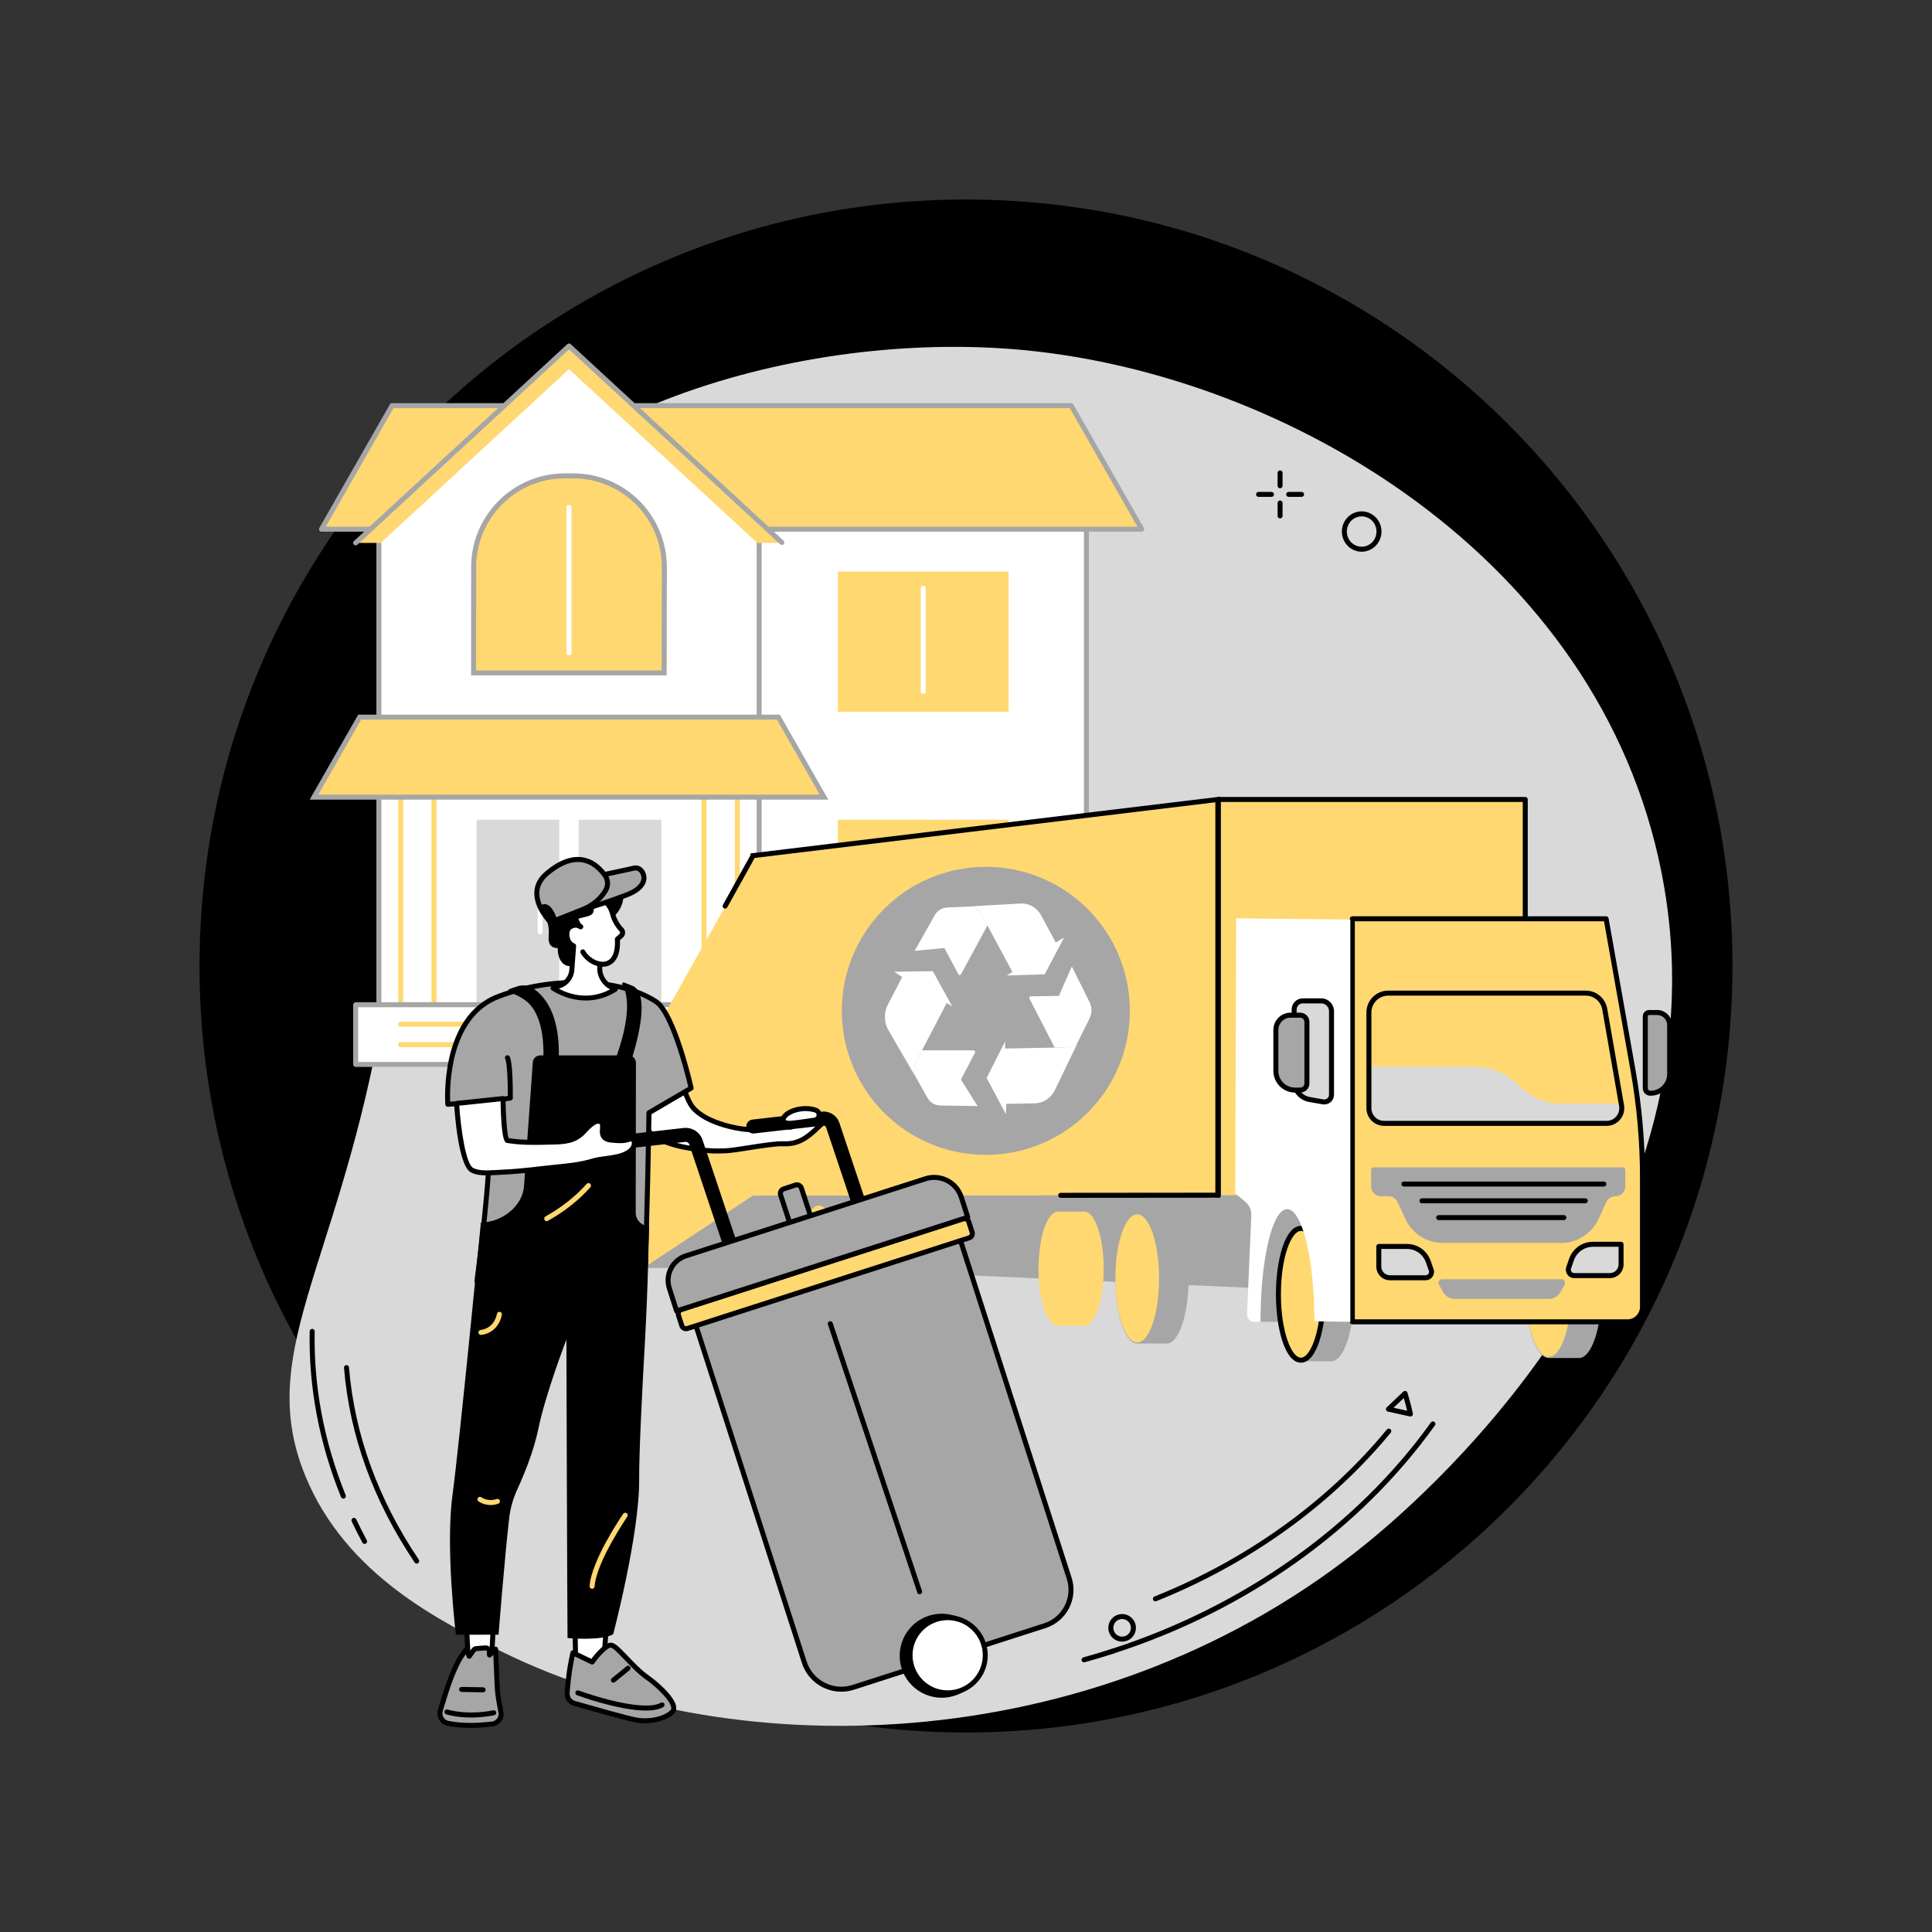 <svg xmlns="http://www.w3.org/2000/svg" xmlns:xlink="http://www.w3.org/1999/xlink" width="500" zoomAndPan="magnify" viewBox="0 0 375 375" height="500" preserveAspectRatio="xMidYMid meet" version="1.0"><rect x="0" y="0" width="375" height="375" fill="#333333" stroke="none"/><defs><clipPath id="885c9b97f9"><path d="M 38.727 38.727 L 336.273 38.727 L 336.273 336.273 L 38.727 336.273 Z M 38.727 38.727 " clip-rule="nonzero"/></clipPath><clipPath id="13d7279035"><path d="M 187.5 38.727 C 105.336 38.727 38.727 105.336 38.727 187.5 C 38.727 269.664 105.336 336.273 187.5 336.273 C 269.664 336.273 336.273 269.664 336.273 187.5 C 336.273 105.336 269.664 38.727 187.5 38.727 Z M 187.5 38.727 " clip-rule="nonzero"/></clipPath></defs><g clip-path="url(#885c9b97f9)"><g clip-path="url(#13d7279035)"><path fill="#000000" d="M 38.727 38.727 L 336.273 38.727 L 336.273 336.273 L 38.727 336.273 Z M 38.727 38.727 " fill-opacity="1" fill-rule="nonzero"/></g></g><path fill="#d9d9d9" d="M 59.312 286.594 C 67.227 305.766 85.707 314.844 97.516 320.645 C 144.066 343.516 214.762 340.883 265.629 299.258 C 277.535 289.52 336.203 238.488 322.492 169.32 C 310.371 108.18 249.578 72.672 198.395 67.922 C 155.992 63.988 100.629 79.383 81.082 116.664 C 68.793 140.109 83.582 147.57 73.551 200.703 C 64.871 246.691 49.629 263.148 59.312 286.594 " fill-opacity="1" fill-rule="nonzero"/><path fill="#ffffff" d="M 119.742 203.824 L 210.875 203.824 L 210.875 99.934 L 119.742 99.934 L 119.742 203.824 " fill-opacity="1" fill-rule="nonzero"/><path fill="#a6a6a6" d="M 120.23 203.34 L 210.387 203.34 L 210.387 100.418 L 120.23 100.418 Z M 210.875 204.309 L 119.742 204.309 C 119.477 204.309 119.258 204.09 119.258 203.82 L 119.258 99.934 C 119.258 99.664 119.477 99.449 119.742 99.449 L 210.875 99.449 C 211.145 99.449 211.359 99.664 211.359 99.934 L 211.359 203.82 C 211.359 204.09 211.145 204.309 210.875 204.309 " fill-opacity="1" fill-rule="nonzero"/><path fill="#ffd871" d="M 207.922 78.738 L 76.09 78.738 L 62.406 102.715 L 221.609 102.715 L 207.922 78.738 " fill-opacity="1" fill-rule="nonzero"/><path fill="#ffd871" d="M 195.77 138.145 L 162.629 138.145 L 162.629 110.938 L 195.77 110.938 L 195.77 138.145 " fill-opacity="1" fill-rule="nonzero"/><path fill="#ffffff" d="M 179.199 134.691 C 178.934 134.691 178.715 134.473 178.715 134.207 L 178.715 114.176 C 178.715 113.91 178.934 113.691 179.199 113.691 C 179.469 113.691 179.688 113.91 179.688 114.176 L 179.688 134.207 C 179.688 134.473 179.469 134.691 179.199 134.691 " fill-opacity="1" fill-rule="nonzero"/><path fill="#ffd871" d="M 195.77 186.324 L 162.629 186.324 L 162.629 159.117 L 195.77 159.117 L 195.77 186.324 " fill-opacity="1" fill-rule="nonzero"/><path fill="#ffffff" d="M 179.199 182.871 C 178.934 182.871 178.715 182.656 178.715 182.387 L 178.715 162.359 C 178.715 162.09 178.934 161.875 179.199 161.875 C 179.469 161.875 179.688 162.09 179.688 162.359 L 179.688 182.387 C 179.688 182.656 179.469 182.871 179.199 182.871 " fill-opacity="1" fill-rule="nonzero"/><path fill="#a6a6a6" d="M 63.238 102.227 L 220.773 102.227 L 207.641 79.223 L 76.371 79.223 Z M 221.609 103.199 L 62.406 103.199 C 62.23 103.199 62.07 103.105 61.984 102.957 C 61.898 102.809 61.898 102.621 61.984 102.473 L 75.672 78.496 C 75.758 78.348 75.918 78.254 76.09 78.254 L 207.922 78.254 C 208.094 78.254 208.258 78.348 208.344 78.496 L 222.027 102.473 C 222.117 102.621 222.113 102.809 222.027 102.957 C 221.941 103.105 221.781 103.199 221.609 103.199 " fill-opacity="1" fill-rule="nonzero"/><path fill="#ffffff" d="M 147.344 203.82 L 73.539 203.82 L 73.539 103.785 L 110.441 69.715 L 147.344 103.785 L 147.344 203.82 " fill-opacity="1" fill-rule="nonzero"/><path fill="#a6a6a6" d="M 74.023 203.336 L 146.859 203.336 L 146.859 104 L 110.441 70.375 L 74.023 104 Z M 147.344 204.305 L 73.539 204.305 C 73.27 204.305 73.055 204.09 73.055 203.82 L 73.055 103.785 C 73.055 103.652 73.109 103.52 73.211 103.43 L 110.113 69.355 C 110.301 69.188 110.586 69.188 110.773 69.355 L 147.676 103.43 C 147.773 103.52 147.832 103.652 147.832 103.785 L 147.832 203.82 C 147.832 204.09 147.613 204.305 147.344 204.305 " fill-opacity="1" fill-rule="nonzero"/><path fill="#d9d9d9" d="M 108.547 195.02 L 92.5 195.02 L 92.5 159.117 L 108.547 159.117 L 108.547 195.02 " fill-opacity="1" fill-rule="nonzero"/><path fill="#d9d9d9" d="M 112.336 159.117 L 128.383 159.117 L 128.383 195.02 L 112.336 195.02 L 112.336 159.117 " fill-opacity="1" fill-rule="nonzero"/><path fill="#ffffff" d="M 115.871 181.34 C 115.605 181.34 115.387 181.125 115.387 180.855 L 115.387 176.832 C 115.387 176.562 115.605 176.344 115.871 176.344 C 116.141 176.344 116.355 176.562 116.355 176.832 L 116.355 180.855 C 116.355 181.125 116.141 181.34 115.871 181.34 " fill-opacity="1" fill-rule="nonzero"/><path fill="#ffffff" d="M 104.836 181.34 C 104.566 181.34 104.352 181.125 104.352 180.855 L 104.352 176.832 C 104.352 176.562 104.566 176.344 104.836 176.344 C 105.105 176.344 105.32 176.562 105.32 176.832 L 105.32 180.855 C 105.32 181.125 105.105 181.34 104.836 181.34 " fill-opacity="1" fill-rule="nonzero"/><path fill="#ffffff" d="M 84.238 195.02 L 77.77 195.02 L 77.77 152.762 L 84.238 152.762 L 84.238 195.02 " fill-opacity="1" fill-rule="nonzero"/><path fill="#ffd871" d="M 78.254 194.535 L 83.754 194.535 L 83.754 153.246 L 78.254 153.246 Z M 84.238 195.504 L 77.77 195.504 C 77.5 195.504 77.285 195.289 77.285 195.02 L 77.285 152.762 C 77.285 152.496 77.5 152.277 77.77 152.277 L 84.238 152.277 C 84.504 152.277 84.723 152.496 84.723 152.762 L 84.723 195.02 C 84.723 195.289 84.504 195.504 84.238 195.504 " fill-opacity="1" fill-rule="nonzero"/><path fill="#ffffff" d="M 143.113 195.02 L 136.648 195.02 L 136.648 152.762 L 143.113 152.762 L 143.113 195.02 " fill-opacity="1" fill-rule="nonzero"/><path fill="#ffd871" d="M 137.133 194.535 L 142.629 194.535 L 142.629 153.246 L 137.133 153.246 Z M 143.113 195.504 L 136.648 195.504 C 136.379 195.504 136.16 195.289 136.16 195.02 L 136.16 152.762 C 136.16 152.496 136.379 152.277 136.648 152.277 L 143.113 152.277 C 143.383 152.277 143.602 152.496 143.602 152.762 L 143.602 195.02 C 143.602 195.289 143.383 195.504 143.113 195.504 " fill-opacity="1" fill-rule="nonzero"/><path fill="#ffffff" d="M 151.848 206.602 L 69.035 206.602 L 69.035 195.02 L 151.848 195.02 L 151.848 206.602 " fill-opacity="1" fill-rule="nonzero"/><path fill="#a6a6a6" d="M 69.52 206.117 L 151.363 206.117 L 151.363 195.504 L 69.52 195.504 Z M 151.848 207.086 L 69.035 207.086 C 68.766 207.086 68.551 206.871 68.551 206.602 L 68.551 195.02 C 68.551 194.754 68.766 194.535 69.035 194.535 L 151.848 194.535 C 152.117 194.535 152.336 194.754 152.336 195.02 L 152.336 206.602 C 152.336 206.871 152.117 207.086 151.848 207.086 " fill-opacity="1" fill-rule="nonzero"/><path fill="#ffd871" d="M 143.113 199.293 L 77.77 199.293 C 77.5 199.293 77.285 199.074 77.285 198.809 C 77.285 198.539 77.5 198.32 77.77 198.32 L 143.113 198.32 C 143.383 198.32 143.602 198.539 143.602 198.809 C 143.602 199.074 143.383 199.293 143.113 199.293 " fill-opacity="1" fill-rule="nonzero"/><path fill="#ffd871" d="M 143.113 203.262 L 77.77 203.262 C 77.5 203.262 77.285 203.047 77.285 202.777 C 77.285 202.512 77.5 202.293 77.77 202.293 L 143.113 202.293 C 143.383 202.293 143.602 202.512 143.602 202.777 C 143.602 203.047 143.383 203.262 143.113 203.262 " fill-opacity="1" fill-rule="nonzero"/><path fill="#ffd871" d="M 151.078 139.195 L 69.809 139.195 L 60.941 154.727 L 159.945 154.727 L 151.078 139.195 " fill-opacity="1" fill-rule="nonzero"/><path fill="#a6a6a6" d="M 61.777 154.242 L 159.109 154.242 L 150.797 139.68 L 70.09 139.68 Z M 160.781 155.215 L 60.105 155.215 L 69.527 138.711 L 151.359 138.711 L 160.781 155.215 " fill-opacity="1" fill-rule="nonzero"/><path fill="#ffd871" d="M 110.441 71.648 L 146.984 105.375 L 151.852 105.375 L 110.441 67.156 L 69.035 105.375 L 73.902 105.375 L 110.441 71.648 " fill-opacity="1" fill-rule="nonzero"/><path fill="#a6a6a6" d="M 69.035 105.859 C 68.902 105.859 68.773 105.809 68.68 105.703 C 68.496 105.508 68.508 105.203 68.707 105.02 L 110.113 66.797 C 110.301 66.629 110.586 66.629 110.77 66.797 L 152.094 104.941 C 152.293 105.121 152.305 105.43 152.121 105.629 C 151.941 105.824 151.633 105.836 151.438 105.656 L 110.441 67.816 L 69.363 105.73 C 69.27 105.82 69.152 105.859 69.035 105.859 " fill-opacity="1" fill-rule="nonzero"/><path fill="#ffd871" d="M 128.949 110.086 C 128.949 100.301 121.035 92.367 111.277 92.367 L 109.605 92.367 C 99.848 92.367 91.934 100.301 91.934 110.086 L 91.922 130.613 L 128.918 130.613 L 128.949 110.086 " fill-opacity="1" fill-rule="nonzero"/><path fill="#a6a6a6" d="M 92.406 130.125 L 128.434 130.125 L 128.465 110.082 C 128.465 100.582 120.754 92.848 111.277 92.848 L 109.605 92.848 C 100.133 92.848 92.422 100.582 92.422 110.082 Z M 129.402 131.094 L 91.438 131.094 L 91.449 110.082 C 91.449 100.047 99.598 91.879 109.605 91.879 L 111.277 91.879 C 121.289 91.879 129.434 100.047 129.434 110.082 L 129.402 131.094 " fill-opacity="1" fill-rule="nonzero"/><path fill="#ffffff" d="M 110.438 127.184 C 110.168 127.184 109.949 126.969 109.949 126.699 L 109.949 98.484 C 109.949 98.215 110.168 98 110.438 98 C 110.703 98 110.922 98.215 110.922 98.484 L 110.922 126.699 C 110.922 126.969 110.703 127.184 110.438 127.184 " fill-opacity="1" fill-rule="nonzero"/><path fill="#000000" d="M 66.645 290.883 C 66.453 290.883 66.273 290.77 66.195 290.582 C 61.941 280.062 59.895 269.238 60.109 258.41 C 60.113 258.145 60.336 257.93 60.605 257.934 C 60.871 257.941 61.086 258.164 61.078 258.43 C 60.867 269.129 62.891 279.82 67.094 290.219 C 67.195 290.465 67.078 290.75 66.828 290.848 C 66.77 290.875 66.707 290.883 66.645 290.883 " fill-opacity="1" fill-rule="nonzero"/><path fill="#000000" d="M 70.762 299.672 C 70.59 299.672 70.422 299.578 70.336 299.414 C 69.609 298.062 68.918 296.68 68.266 295.309 C 68.152 295.066 68.258 294.777 68.5 294.66 C 68.742 294.547 69.031 294.652 69.145 294.895 C 69.785 296.25 70.473 297.621 71.191 298.961 C 71.316 299.195 71.227 299.488 70.988 299.617 C 70.918 299.656 70.84 299.672 70.762 299.672 " fill-opacity="1" fill-rule="nonzero"/><path fill="#000000" d="M 80.887 303.488 C 80.73 303.488 80.578 303.414 80.484 303.273 C 72.469 291.363 67.855 278.648 66.773 265.488 C 66.75 265.219 66.949 264.984 67.215 264.965 C 67.488 264.941 67.719 265.141 67.738 265.406 C 68.809 278.402 73.371 290.957 81.289 302.734 C 81.438 302.957 81.379 303.254 81.156 303.406 C 81.074 303.461 80.98 303.488 80.887 303.488 " fill-opacity="1" fill-rule="nonzero"/><path fill="#000000" d="M 210.41 322.656 C 210.199 322.656 210 322.516 209.941 322.297 C 209.867 322.039 210.02 321.766 210.281 321.695 C 212.141 321.176 214.016 320.613 215.844 320.023 C 216.102 319.938 216.379 320.082 216.461 320.336 C 216.547 320.594 216.402 320.871 216.148 320.957 C 214.305 321.551 212.418 322.121 210.543 322.641 C 210.5 322.652 210.457 322.656 210.41 322.656 " fill-opacity="1" fill-rule="nonzero"/><path fill="#000000" d="M 215.996 320.977 C 215.789 320.977 215.602 320.844 215.535 320.637 C 215.453 320.383 215.59 320.109 215.844 320.027 C 241.363 311.766 263.348 296.164 277.738 276.098 C 277.891 275.879 278.195 275.828 278.414 275.984 C 278.629 276.141 278.68 276.441 278.523 276.66 C 271.23 286.832 262.125 295.816 251.461 303.375 C 240.863 310.883 228.98 316.797 216.145 320.949 C 216.098 320.965 216.043 320.977 215.996 320.977 " fill-opacity="1" fill-rule="nonzero"/><path fill="#000000" d="M 224.258 310.82 C 224.066 310.82 223.887 310.707 223.809 310.516 C 223.711 310.27 223.828 309.984 224.078 309.887 C 242.066 302.66 257.664 291.449 269.191 277.465 C 269.359 277.258 269.668 277.227 269.875 277.398 C 270.082 277.57 270.109 277.875 269.941 278.082 C 258.309 292.191 242.574 303.5 224.441 310.785 C 224.383 310.809 224.32 310.82 224.258 310.82 " fill-opacity="1" fill-rule="nonzero"/><path fill="#000000" d="M 217.801 314.254 C 217.438 314.254 217.082 314.371 216.785 314.594 C 216.418 314.863 216.18 315.262 216.113 315.715 C 216.047 316.164 216.164 316.613 216.434 316.98 C 216.996 317.738 218.066 317.895 218.824 317.336 C 219.578 316.77 219.738 315.699 219.176 314.945 C 218.902 314.578 218.504 314.34 218.055 314.273 C 217.969 314.262 217.883 314.254 217.801 314.254 Z M 219.113 317.723 Z M 217.809 318.641 C 216.988 318.641 216.18 318.266 215.656 317.559 C 215.227 316.988 215.051 316.281 215.156 315.574 C 215.258 314.863 215.633 314.242 216.207 313.812 C 216.781 313.387 217.488 313.211 218.195 313.312 C 218.902 313.418 219.527 313.793 219.953 314.367 C 220.836 315.551 220.586 317.23 219.402 318.113 C 218.922 318.469 218.363 318.641 217.809 318.641 " fill-opacity="1" fill-rule="nonzero"/><path fill="#000000" d="M 270.492 273.242 L 273.121 273.82 C 272.977 273.215 272.754 272.312 272.48 271.359 Z M 273.766 274.941 C 273.727 274.941 273.695 274.938 273.66 274.93 L 269.391 273.992 C 269.215 273.953 269.074 273.82 269.027 273.648 C 268.98 273.477 269.031 273.289 269.16 273.168 L 272.383 270.113 C 272.508 270 272.68 269.953 272.84 269.996 C 273.004 270.039 273.129 270.164 273.184 270.32 C 273.793 272.297 274.234 274.336 274.238 274.355 C 274.273 274.516 274.223 274.684 274.105 274.801 C 274.016 274.895 273.891 274.941 273.766 274.941 " fill-opacity="1" fill-rule="nonzero"/><path fill="#000000" d="M 248.461 94.777 C 248.195 94.777 247.977 94.559 247.977 94.293 L 247.977 91.785 C 247.977 91.516 248.195 91.297 248.461 91.297 C 248.727 91.297 248.945 91.516 248.945 91.785 L 248.945 94.293 C 248.945 94.559 248.727 94.777 248.461 94.777 " fill-opacity="1" fill-rule="nonzero"/><path fill="#000000" d="M 248.461 100.621 C 248.191 100.621 247.977 100.406 247.977 100.137 L 247.977 97.629 C 247.977 97.359 248.191 97.145 248.461 97.145 C 248.727 97.145 248.945 97.359 248.945 97.629 L 248.945 100.137 C 248.945 100.406 248.727 100.621 248.461 100.621 " fill-opacity="1" fill-rule="nonzero"/><path fill="#000000" d="M 246.793 96.445 L 244.285 96.445 C 244.016 96.445 243.797 96.23 243.797 95.961 C 243.797 95.695 244.016 95.477 244.285 95.477 L 246.793 95.477 C 247.059 95.477 247.277 95.695 247.277 95.961 C 247.277 96.23 247.059 96.445 246.793 96.445 " fill-opacity="1" fill-rule="nonzero"/><path fill="#000000" d="M 252.637 96.445 L 250.129 96.445 C 249.859 96.445 249.645 96.23 249.645 95.961 C 249.645 95.695 249.859 95.477 250.129 95.477 L 252.637 95.477 C 252.906 95.477 253.125 95.695 253.125 95.961 C 253.125 96.23 252.906 96.445 252.637 96.445 " fill-opacity="1" fill-rule="nonzero"/><path fill="#000000" d="M 262.945 100.035 L 262.949 100.035 Z M 264.301 100.227 C 263.906 100.227 263.512 100.309 263.145 100.477 C 261.688 101.129 261.027 102.871 261.668 104.363 C 261.98 105.086 262.555 105.645 263.281 105.926 C 263.988 106.199 264.762 106.18 265.457 105.871 C 266.91 105.215 267.57 103.473 266.93 101.98 C 266.617 101.258 266.043 100.703 265.32 100.422 C 264.988 100.289 264.645 100.227 264.301 100.227 Z M 264.301 107.09 C 263.836 107.09 263.375 107.004 262.926 106.828 C 261.957 106.453 261.195 105.715 260.777 104.746 C 259.926 102.773 260.812 100.461 262.746 99.59 C 263.68 99.172 264.719 99.145 265.672 99.516 C 266.641 99.891 267.402 100.633 267.82 101.598 C 268.672 103.574 267.789 105.883 265.852 106.754 C 265.355 106.977 264.828 107.09 264.301 107.09 " fill-opacity="1" fill-rule="nonzero"/><path fill="#a6a6a6" d="M 253.242 250.438 L 253.242 176.125 L 151.086 189.277 L 151.086 245.895 L 253.242 250.438 " fill-opacity="1" fill-rule="nonzero"/><path fill="#ffd871" d="M 236.543 155.176 L 146.305 166.078 L 146.305 166.133 L 120.332 212.203 L 123.688 219 L 120.27 226.984 L 125.254 246.141 L 146.66 232.066 L 236.543 231.984 L 236.543 155.176 " fill-opacity="1" fill-rule="nonzero"/><path fill="#ffd871" d="M 210.457 235.168 C 210.457 235.168 210.449 235.168 210.449 235.168 L 205.359 235.168 C 205.359 235.168 205.355 235.168 205.355 235.168 C 203.27 235.168 201.578 240.141 201.578 246.254 C 201.578 252.367 203.27 257.344 205.355 257.344 C 205.355 257.344 205.359 257.344 205.359 257.344 L 210.449 257.344 C 210.449 257.344 210.457 257.344 210.457 257.344 C 212.543 257.344 214.23 252.367 214.23 246.254 C 214.23 240.145 212.543 235.168 210.457 235.168 " fill-opacity="1" fill-rule="nonzero"/><path fill="#a6a6a6" d="M 240.066 231.324 L 243.254 234.309 L 242.387 254.441 C 242.336 255.598 243.254 256.562 244.406 256.562 L 262.414 256.562 L 262.414 231.387 L 240.066 231.324 " fill-opacity="1" fill-rule="nonzero"/><path fill="#ffd871" d="M 296.051 231.984 L 236.484 231.984 L 236.484 155.176 L 296.051 155.176 L 296.051 231.984 " fill-opacity="1" fill-rule="nonzero"/><path fill="#000000" d="M 296.051 232.473 L 286.527 232.473 C 286.258 232.473 286.039 232.254 286.039 231.984 C 286.039 231.719 286.258 231.5 286.527 231.5 L 295.566 231.5 L 295.566 155.66 L 236.969 155.66 L 236.969 231.984 C 236.969 232.254 236.754 232.473 236.484 232.473 C 236.215 232.473 236 232.254 236 231.984 L 236 155.176 C 236 154.906 236.215 154.691 236.484 154.691 L 296.051 154.691 C 296.316 154.691 296.535 154.906 296.535 155.176 L 296.535 231.984 C 296.535 232.254 296.316 232.473 296.051 232.473 " fill-opacity="1" fill-rule="nonzero"/><path fill="#a6a6a6" d="M 258.398 238.605 C 258.395 238.605 258.391 238.605 258.391 238.605 L 252.512 238.605 C 252.512 238.605 252.504 238.605 252.504 238.605 C 250.094 238.605 248.141 244.344 248.141 251.406 C 248.141 258.469 250.094 264.215 252.504 264.215 C 252.504 264.215 252.508 264.215 252.508 264.215 L 258.391 264.215 C 258.391 264.215 258.395 264.215 258.398 264.215 C 260.809 264.215 262.758 258.469 262.758 251.406 C 262.758 244.348 260.809 238.605 258.398 238.605 " fill-opacity="1" fill-rule="nonzero"/><path fill="#ffd871" d="M 256.863 251.223 C 256.863 258.285 254.91 264.012 252.504 264.012 C 250.094 264.012 248.141 258.285 248.141 251.223 C 248.141 244.16 250.094 238.438 252.504 238.438 C 254.91 238.438 256.863 244.16 256.863 251.223 " fill-opacity="1" fill-rule="nonzero"/><path fill="#000000" d="M 252.504 238.922 C 250.668 238.922 248.625 243.973 248.625 251.223 C 248.625 258.473 250.668 263.523 252.504 263.523 C 254.336 263.523 256.379 258.473 256.379 251.223 C 256.379 243.973 254.336 238.922 252.504 238.922 Z M 252.504 264.496 C 249.355 264.496 247.656 257.656 247.656 251.223 C 247.656 244.789 249.355 237.949 252.504 237.949 C 255.652 237.949 257.348 244.789 257.348 251.223 C 257.348 257.656 255.652 264.496 252.504 264.496 " fill-opacity="1" fill-rule="nonzero"/><path fill="#a6a6a6" d="M 306.488 237.977 C 306.488 237.977 306.484 237.977 306.484 237.977 L 300.602 237.977 C 300.602 237.977 300.598 237.977 300.598 237.977 C 298.188 237.977 296.234 243.719 296.234 250.781 C 296.234 257.844 298.188 263.59 300.598 263.59 L 306.484 263.59 C 306.484 263.59 306.488 263.59 306.488 263.59 C 308.898 263.59 310.852 257.844 310.852 250.781 C 310.852 243.723 308.898 237.977 306.488 237.977 " fill-opacity="1" fill-rule="nonzero"/><path fill="#ffd871" d="M 304.957 250.598 C 304.957 257.66 303.004 263.383 300.594 263.383 C 298.188 263.383 296.234 257.66 296.234 250.598 C 296.234 243.535 298.188 237.809 300.594 237.809 C 303.004 237.809 304.957 243.535 304.957 250.598 " fill-opacity="1" fill-rule="nonzero"/><path fill="#ffd871" d="M 311.746 178.336 L 262.488 178.336 L 262.488 256.562 L 315.918 256.562 C 317.516 256.562 318.805 255.262 318.805 253.656 L 318.805 228.574 C 318.805 221.609 318.195 214.656 316.977 207.797 L 311.746 178.336 " fill-opacity="1" fill-rule="nonzero"/><path fill="#000000" d="M 262.973 256.078 L 315.918 256.078 C 317.246 256.078 318.32 254.992 318.32 253.656 L 318.32 228.574 C 318.32 221.656 317.711 214.695 316.5 207.883 L 311.34 178.82 L 262.973 178.82 Z M 315.918 257.047 L 262.488 257.047 C 262.219 257.047 262 256.832 262 256.562 L 262 178.336 C 262 178.066 262.219 177.852 262.488 177.852 L 311.746 177.852 C 311.98 177.852 312.184 178.02 312.223 178.25 L 317.453 207.711 C 318.672 214.578 319.293 221.602 319.293 228.574 L 319.293 253.656 C 319.293 255.527 317.777 257.047 315.918 257.047 " fill-opacity="1" fill-rule="nonzero"/><path fill="#ffffff" d="M 239.938 178.254 L 239.762 231.625 L 241.773 233.32 C 242.512 233.941 242.918 234.875 242.879 235.844 L 242.051 255.07 C 242.016 255.887 242.664 256.57 243.477 256.57 C 244.094 256.57 244.664 256.566 244.664 256.547 C 244.664 244.543 246.922 234.699 249.836 234.699 C 252.754 234.699 255.121 244.43 255.121 256.438 C 255.121 256.48 262.102 256.562 262.102 256.562 L 262.102 178.48 L 239.938 178.254 " fill-opacity="1" fill-rule="nonzero"/><path fill="#d9d9d9" d="M 254.215 213.426 L 256.805 213.871 C 257.664 214.02 258.445 213.352 258.445 212.48 L 258.445 196.273 C 258.445 195.168 257.555 194.273 256.457 194.273 L 252.855 194.273 C 251.938 194.273 251.195 195.02 251.195 195.941 L 251.195 209.82 C 251.195 211.602 252.473 213.125 254.215 213.426 " fill-opacity="1" fill-rule="nonzero"/><path fill="#000000" d="M 254.297 212.945 L 256.891 213.395 C 257.156 213.438 257.426 213.363 257.633 213.191 C 257.84 213.016 257.961 212.758 257.961 212.48 L 257.961 196.273 C 257.961 195.438 257.285 194.758 256.457 194.758 L 252.855 194.758 C 252.207 194.758 251.68 195.289 251.68 195.941 L 251.68 209.82 C 251.68 211.367 252.781 212.684 254.297 212.945 Z M 257.047 214.375 C 256.938 214.375 256.832 214.367 256.723 214.348 L 254.133 213.902 C 252.148 213.562 250.711 211.844 250.711 209.82 L 250.711 195.941 C 250.711 194.754 251.672 193.785 252.855 193.785 L 256.457 193.785 C 257.82 193.785 258.93 194.902 258.93 196.273 L 258.93 212.48 C 258.93 213.043 258.688 213.57 258.258 213.934 C 257.914 214.223 257.484 214.375 257.047 214.375 " fill-opacity="1" fill-rule="nonzero"/><path fill="#ffd871" d="M 269.441 192.766 L 307.809 192.766 C 309.621 192.766 311.168 194.074 311.484 195.875 L 314.746 214.582 C 315.062 216.387 313.68 218.043 311.859 218.043 L 268.641 218.043 C 267.023 218.043 265.707 216.723 265.707 215.09 L 265.707 196.523 C 265.707 194.445 267.379 192.766 269.441 192.766 " fill-opacity="1" fill-rule="nonzero"/><path fill="#d9d9d9" d="M 294.75 210.652 C 292.504 208.359 289.445 207.059 286.25 207.059 L 265.672 207.059 L 265.672 215.09 C 265.672 216.719 267.023 217.988 268.641 217.988 L 311.859 217.988 C 313.68 217.988 315.062 216.359 314.746 214.555 L 314.684 214.242 L 303.246 214.242 C 300.051 214.242 296.992 212.941 294.75 210.652 " fill-opacity="1" fill-rule="nonzero"/><path fill="#000000" d="M 269.441 193.254 C 267.648 193.254 266.191 194.719 266.191 196.523 L 266.191 215.094 C 266.191 216.449 267.289 217.559 268.637 217.559 L 311.859 217.559 C 312.578 217.559 313.258 217.238 313.723 216.684 C 314.195 216.125 314.391 215.387 314.266 214.664 L 311.004 195.957 C 310.73 194.391 309.387 193.254 307.805 193.254 Z M 311.859 218.527 L 268.637 218.527 C 266.754 218.527 265.223 216.984 265.223 215.094 L 265.223 196.523 C 265.223 194.184 267.113 192.281 269.441 192.281 L 307.805 192.281 C 309.859 192.281 311.605 193.758 311.961 195.789 L 315.223 214.5 C 315.398 215.504 315.121 216.531 314.465 217.309 C 313.816 218.082 312.863 218.527 311.859 218.527 " fill-opacity="1" fill-rule="nonzero"/><path fill="#a6a6a6" d="M 226.469 235.793 C 226.465 235.793 226.461 235.793 226.461 235.793 L 220.734 235.793 C 218.391 235.793 216.492 241.418 216.492 248.285 C 216.492 255.152 218.391 260.777 220.734 260.777 L 226.461 260.777 C 226.461 260.777 226.465 260.777 226.469 260.777 C 228.809 260.777 230.707 255.152 230.707 248.285 C 230.707 241.418 228.809 235.793 226.469 235.793 " fill-opacity="1" fill-rule="nonzero"/><path fill="#ffd871" d="M 224.977 248.141 C 224.977 255.008 223.078 260.574 220.734 260.574 C 218.391 260.574 216.492 255.008 216.492 248.141 C 216.492 241.273 218.391 235.707 220.734 235.707 C 223.078 235.707 224.977 241.273 224.977 248.141 " fill-opacity="1" fill-rule="nonzero"/><path fill="#a6a6a6" d="M 163.844 234.23 C 163.84 234.23 163.836 234.23 163.836 234.23 L 158.934 234.23 C 158.934 234.23 158.93 234.23 158.93 234.23 C 156.918 234.23 155.293 238.883 155.293 244.691 C 155.293 250.504 156.918 255.156 158.93 255.156 C 158.93 255.156 158.934 255.156 158.934 255.156 L 163.836 255.156 C 163.836 255.156 163.84 255.156 163.844 255.156 C 165.852 255.156 167.48 250.504 167.48 244.695 C 167.48 238.883 165.852 234.23 163.844 234.23 " fill-opacity="1" fill-rule="nonzero"/><path fill="#ffd871" d="M 162.566 244.516 C 162.566 250.328 160.938 255.035 158.93 255.035 C 156.918 255.035 155.293 250.328 155.293 244.516 C 155.293 238.703 156.918 233.996 158.93 233.996 C 160.938 233.996 162.566 238.703 162.566 244.516 " fill-opacity="1" fill-rule="nonzero"/><path fill="#a6a6a6" d="M 173.152 234.855 C 173.148 234.855 173.145 234.855 173.145 234.855 L 168.234 234.855 C 166.227 234.855 164.602 239.508 164.602 245.316 C 164.602 251.125 166.227 255.781 168.234 255.781 L 173.145 255.781 C 173.145 255.781 173.148 255.781 173.152 255.781 C 175.16 255.781 176.785 251.129 176.785 245.32 C 176.785 239.508 175.16 234.855 173.152 234.855 " fill-opacity="1" fill-rule="nonzero"/><path fill="#ffd871" d="M 171.871 245.141 C 171.871 250.949 170.242 255.66 168.234 255.66 C 166.227 255.66 164.602 250.949 164.602 245.141 C 164.602 239.332 166.227 234.621 168.234 234.621 C 170.242 234.621 171.871 239.332 171.871 245.141 " fill-opacity="1" fill-rule="nonzero"/><path fill="#a6a6a6" d="M 182.863 234.855 C 182.863 234.855 182.855 234.855 182.855 234.855 L 177.766 234.855 C 177.766 234.855 177.762 234.855 177.762 234.855 C 175.676 234.855 173.984 239.828 173.984 245.941 C 173.984 252.055 175.676 257.027 177.762 257.027 C 177.762 257.027 177.766 257.027 177.766 257.027 L 182.855 257.027 C 182.855 257.027 182.863 257.027 182.863 257.027 C 184.949 257.027 186.637 252.055 186.637 245.941 C 186.637 239.832 184.949 234.855 182.863 234.855 " fill-opacity="1" fill-rule="nonzero"/><path fill="#ffd871" d="M 181.535 245.766 C 181.535 251.879 179.844 256.832 177.762 256.832 C 175.676 256.832 173.984 251.879 173.984 245.766 C 173.984 239.652 175.676 234.695 177.762 234.695 C 179.844 234.695 181.535 239.652 181.535 245.766 " fill-opacity="1" fill-rule="nonzero"/><path fill="#d9d9d9" d="M 276.715 248.012 L 269.785 248.012 C 268.59 248.012 267.625 247.039 267.625 245.836 L 267.625 241.938 L 273.105 241.938 C 274.965 241.938 276.617 243.121 277.234 244.883 L 277.793 246.477 C 278.055 247.227 277.504 248.012 276.715 248.012 " fill-opacity="1" fill-rule="nonzero"/><path fill="#000000" d="M 268.109 242.422 L 268.109 245.836 C 268.109 246.77 268.859 247.527 269.785 247.527 L 276.715 247.527 C 276.93 247.527 277.125 247.426 277.25 247.25 C 277.379 247.07 277.41 246.848 277.336 246.637 L 276.777 245.043 C 276.23 243.477 274.754 242.422 273.105 242.422 Z M 276.715 248.496 L 269.785 248.496 C 268.324 248.496 267.141 247.305 267.141 245.836 L 267.141 241.938 C 267.141 241.668 267.355 241.453 267.625 241.453 L 273.105 241.453 C 275.168 241.453 277.012 242.77 277.695 244.723 L 278.25 246.32 C 278.426 246.82 278.348 247.379 278.043 247.809 C 277.73 248.246 277.246 248.496 276.715 248.496 " fill-opacity="1" fill-rule="nonzero"/><path fill="#d9d9d9" d="M 305.559 247.594 L 312.488 247.594 C 313.68 247.594 314.648 246.617 314.648 245.418 L 314.648 241.52 L 309.168 241.52 C 307.309 241.52 305.652 242.699 305.035 244.465 L 304.477 246.059 C 304.215 246.809 304.77 247.594 305.559 247.594 " fill-opacity="1" fill-rule="nonzero"/><path fill="#000000" d="M 309.168 242.004 C 307.52 242.004 306.043 243.059 305.492 244.625 L 304.938 246.219 C 304.863 246.426 304.895 246.648 305.023 246.828 C 305.148 247.008 305.344 247.105 305.559 247.105 L 312.488 247.105 C 313.41 247.105 314.164 246.348 314.164 245.418 L 314.164 242.004 Z M 312.488 248.078 L 305.559 248.078 C 305.023 248.078 304.543 247.828 304.23 247.391 C 303.922 246.957 303.848 246.402 304.02 245.898 L 304.578 244.305 C 305.262 242.348 307.105 241.031 309.168 241.031 L 314.648 241.031 C 314.914 241.031 315.133 241.25 315.133 241.52 L 315.133 245.418 C 315.133 246.883 313.945 248.078 312.488 248.078 " fill-opacity="1" fill-rule="nonzero"/><path fill="#a6a6a6" d="M 300.617 252.117 L 282.379 252.117 C 281.441 252.117 280.574 251.609 280.109 250.793 L 279.305 249.375 C 279.031 248.895 279.379 248.297 279.926 248.297 L 303.066 248.297 C 303.617 248.297 303.965 248.895 303.691 249.375 L 302.883 250.793 C 302.418 251.609 301.555 252.117 300.617 252.117 " fill-opacity="1" fill-rule="nonzero"/><path fill="#a6a6a6" d="M 252.383 211.582 L 251.359 211.582 C 249.309 211.582 247.645 209.918 247.645 207.863 L 247.645 199.895 C 247.645 198.32 248.926 197.039 250.5 197.039 L 252.363 197.039 C 253.086 197.039 253.672 197.625 253.672 198.348 L 253.672 210.293 C 253.672 211.004 253.094 211.582 252.383 211.582 " fill-opacity="1" fill-rule="nonzero"/><path fill="#000000" d="M 250.5 197.527 C 249.195 197.527 248.129 198.59 248.129 199.895 L 248.129 207.863 C 248.129 209.645 249.578 211.098 251.359 211.098 L 252.383 211.098 C 252.828 211.098 253.184 210.734 253.184 210.293 L 253.184 198.348 C 253.184 197.895 252.816 197.527 252.363 197.527 Z M 252.383 212.066 L 251.359 212.066 C 249.043 212.066 247.16 210.18 247.16 207.863 L 247.16 199.895 C 247.16 198.055 248.66 196.555 250.5 196.555 L 252.363 196.555 C 253.352 196.555 254.156 197.359 254.156 198.348 L 254.156 210.293 C 254.156 211.27 253.359 212.066 252.383 212.066 " fill-opacity="1" fill-rule="nonzero"/><path fill="#a6a6a6" d="M 320.359 212.195 L 320.332 212.195 C 319.793 212.195 319.352 211.754 319.352 211.211 L 319.352 197.277 C 319.352 196.859 319.688 196.523 320.105 196.523 L 321.637 196.523 C 322.984 196.523 324.078 197.613 324.078 198.961 L 324.078 208.477 C 324.078 210.531 322.414 212.195 320.359 212.195 " fill-opacity="1" fill-rule="nonzero"/><path fill="#000000" d="M 320.105 197.008 C 319.957 197.008 319.836 197.129 319.836 197.277 L 319.836 211.211 C 319.836 211.488 320.059 211.711 320.332 211.711 L 320.359 211.711 C 322.145 211.711 323.594 210.262 323.594 208.477 L 323.594 198.961 C 323.594 197.883 322.715 197.008 321.637 197.008 Z M 320.359 212.68 L 320.332 212.68 C 319.523 212.68 318.863 212.023 318.863 211.211 L 318.863 197.277 C 318.863 196.594 319.422 196.039 320.105 196.039 L 321.637 196.039 C 323.254 196.039 324.562 197.348 324.562 198.961 L 324.562 208.477 C 324.562 210.797 322.68 212.68 320.359 212.68 " fill-opacity="1" fill-rule="nonzero"/><path fill="#a6a6a6" d="M 314.965 226.578 L 266.641 226.578 C 266.363 226.578 266.133 226.805 266.133 227.09 L 266.133 230.258 C 266.133 231.332 267 232.203 268.066 232.203 L 269.523 232.203 C 270.277 232.203 270.957 232.641 271.273 233.324 L 272.785 236.59 C 274.102 239.438 276.941 241.258 280.059 241.258 L 303.004 241.258 C 306.121 241.258 308.961 239.438 310.277 236.59 L 311.789 233.324 C 312.105 232.641 312.789 232.203 313.539 232.203 C 314.605 232.203 315.469 231.332 315.469 230.258 L 315.469 227.09 C 315.469 226.805 315.242 226.578 314.965 226.578 " fill-opacity="1" fill-rule="nonzero"/><path fill="#000000" d="M 311.309 230.309 L 272.496 230.309 C 272.227 230.309 272.012 230.09 272.012 229.824 C 272.012 229.555 272.227 229.34 272.496 229.34 L 311.309 229.34 C 311.578 229.34 311.797 229.555 311.797 229.824 C 311.797 230.09 311.578 230.309 311.309 230.309 " fill-opacity="1" fill-rule="nonzero"/><path fill="#000000" d="M 307.707 233.562 L 276.004 233.562 C 275.738 233.562 275.523 233.348 275.523 233.078 C 275.523 232.812 275.738 232.594 276.004 232.594 L 307.707 232.594 C 307.977 232.594 308.191 232.812 308.191 233.078 C 308.191 233.348 307.977 233.562 307.707 233.562 " fill-opacity="1" fill-rule="nonzero"/><path fill="#000000" d="M 303.547 236.82 L 279.242 236.82 C 278.977 236.82 278.758 236.605 278.758 236.336 C 278.758 236.066 278.977 235.852 279.242 235.852 L 303.547 235.852 C 303.816 235.852 304.031 236.066 304.031 236.336 C 304.031 236.605 303.816 236.82 303.547 236.82 " fill-opacity="1" fill-rule="nonzero"/><path fill="#a6a6a6" d="M 219.305 196.203 C 219.305 211.641 206.789 224.156 191.352 224.156 C 175.914 224.156 163.398 211.641 163.398 196.203 C 163.398 180.766 175.914 168.25 191.352 168.25 C 206.789 168.25 219.305 180.766 219.305 196.203 " fill-opacity="1" fill-rule="nonzero"/><path fill="#ffffff" d="M 195.082 202.164 L 195.082 202.652 L 195.086 203.52 L 195.875 203.504 L 204.719 203.34 L 206.234 203.309 L 206.297 203.309 C 207.234 203.281 208.148 203.062 209 202.668 C 209.02 202.66 209.039 202.652 209.059 202.641 L 204.789 211.52 C 204.031 213.102 202.551 214.109 200.926 214.152 L 196.074 214.246 L 195.316 214.258 L 195.285 215.086 L 195.242 216.258 L 191.504 209.227 L 195.082 202.164 " fill-opacity="1" fill-rule="nonzero"/><path fill="#ffffff" d="M 208.039 187.59 L 211.508 194.566 C 211.98 195.523 211.977 196.664 211.5 197.629 L 209 202.668 C 208.148 203.062 207.234 203.281 206.297 203.309 L 206.234 203.309 L 204.719 203.34 L 199.832 193.859 C 199.762 193.727 199.801 193.609 199.832 193.551 C 199.863 193.492 199.938 193.395 200.078 193.391 L 205.039 193.297 L 205.535 193.289 L 205.75 192.797 L 208.039 187.59 " fill-opacity="1" fill-rule="nonzero"/><path fill="#ffffff" d="M 178.961 203.871 L 188.984 203.875 C 189.129 203.875 189.199 203.969 189.23 204.027 C 189.262 204.086 189.301 204.203 189.23 204.34 L 186.762 209.074 L 186.516 209.547 L 186.793 209.988 L 189.754 214.691 L 182.441 214.57 C 181.445 214.551 180.539 213.988 180.016 213.066 L 177.297 208.246 C 177.426 207.227 177.73 206.234 178.207 205.316 L 178.961 203.871 " fill-opacity="1" fill-rule="nonzero"/><path fill="#ffffff" d="M 198.23 175.371 C 199.824 175.324 201.309 176.223 202.109 177.715 L 204.531 182.219 L 204.914 182.93 L 205.586 182.535 L 206.535 181.977 L 202.777 189.113 L 195.43 189.348 L 195.816 189.094 L 196.504 188.648 L 196.105 187.91 L 191.66 179.633 L 190.898 178.215 C 190.414 177.316 189.785 176.543 189.039 175.926 C 189.023 175.914 189.008 175.898 188.992 175.887 L 198.117 175.375 C 198.156 175.371 198.195 175.371 198.23 175.371 " fill-opacity="1" fill-rule="nonzero"/><path fill="#ffffff" d="M 189.039 175.926 C 189.785 176.543 190.414 177.316 190.898 178.215 L 191.66 179.633 L 186.523 189.109 C 186.453 189.242 186.344 189.266 186.281 189.266 C 186.219 189.266 186.105 189.25 186.031 189.113 L 183.539 184.473 L 183.289 184.008 L 182.793 184.055 L 177.543 184.559 L 181.391 177.707 C 181.914 176.773 182.824 176.188 183.824 176.145 L 189.039 175.926 " fill-opacity="1" fill-rule="nonzero"/><path fill="#ffffff" d="M 173.566 188.609 L 181.059 188.504 L 184.828 195.332 L 184.438 195.094 L 183.754 194.676 L 183.359 195.434 L 178.961 203.871 L 178.207 205.316 C 177.73 206.234 177.426 207.227 177.297 208.246 C 177.297 208.27 177.293 208.293 177.293 208.312 L 172.434 199.949 C 171.559 198.445 171.523 196.539 172.34 194.977 L 174.734 190.379 L 175.113 189.652 L 174.473 189.223 L 173.566 188.609 " fill-opacity="1" fill-rule="nonzero"/><path fill="#a6a6a6" d="M 125.676 245.582 L 146.141 232.066 L 156.684 231.98 L 151.082 245.895 L 125.84 246.129 C 125.543 246.133 125.426 245.746 125.676 245.582 " fill-opacity="1" fill-rule="nonzero"/><path fill="#000000" d="M 205.879 232.5 C 205.609 232.5 205.395 232.281 205.391 232.012 C 205.391 231.746 205.609 231.527 205.879 231.527 L 235.898 231.5 L 235.898 155.723 L 146.48 166.527 L 141.168 176.105 C 141.039 176.34 140.742 176.422 140.508 176.293 C 140.273 176.164 140.191 175.867 140.32 175.633 L 145.66 166.008 L 145.66 165.648 L 236.867 154.629 L 236.867 232.473 L 205.879 232.5 " fill-opacity="1" fill-rule="nonzero"/><path fill="#ffffff" d="M 123.082 207.312 C 124.895 202.094 127.566 202.809 129.488 204.324 C 130.867 205.418 131.797 206.992 132.109 208.723 C 132.367 210.152 132.895 212.238 133.961 214.184 C 135.961 217.82 143.344 219.285 145.922 219.277 C 147.047 219.27 149.785 216.859 151.723 217.469 C 152.801 217.809 152.023 218.098 153.109 218.719 C 153.902 219.172 155.344 216.941 156.484 216.707 C 157.188 216.562 159.086 216.746 159.629 217.215 C 159.836 218.18 159.824 217.801 159.121 218.492 C 156.941 220.625 155.137 222.152 152.09 222.004 C 149.676 221.891 143.254 223.258 140.867 223.367 C 138.672 223.465 137.695 223.402 135.52 223.109 C 131.766 222.609 125.879 221.562 124.578 217.309 C 124.125 215.82 122.32 209.512 123.082 207.312 " fill-opacity="1" fill-rule="nonzero"/><path fill="#000000" d="M 123.082 207.312 L 123.086 207.312 Z M 126.863 203.703 C 126.664 203.703 126.473 203.73 126.285 203.785 C 125.203 204.102 124.281 205.34 123.539 207.473 C 122.93 209.234 124.195 214.395 125.043 217.164 C 126.184 220.91 131.277 222.051 135.582 222.629 C 137.707 222.914 138.656 222.98 140.844 222.883 C 141.828 222.836 143.551 222.566 145.375 222.281 C 147.977 221.875 150.672 221.453 152.113 221.52 C 154.965 221.656 156.676 220.207 158.777 218.145 C 158.98 217.949 159.129 217.832 159.23 217.75 C 159.238 217.746 159.242 217.742 159.246 217.738 C 159.234 217.676 159.215 217.594 159.199 217.516 L 159.195 217.508 C 158.668 217.23 157.176 217.059 156.582 217.18 C 156.195 217.262 155.648 217.746 155.168 218.172 C 154.402 218.855 153.609 219.562 152.871 219.141 C 152.246 218.785 152.082 218.473 151.969 218.184 C 151.926 218.078 151.91 218.039 151.574 217.934 C 150.559 217.613 149.121 218.367 147.965 218.969 C 147.125 219.41 146.465 219.758 145.926 219.762 C 145.914 219.762 145.902 219.762 145.895 219.762 C 143.094 219.762 135.633 218.238 133.539 214.418 C 132.434 212.41 131.891 210.258 131.633 208.812 C 131.34 207.18 130.469 205.723 129.188 204.707 C 128.34 204.039 127.562 203.703 126.863 203.703 Z M 139.215 223.895 C 137.965 223.895 137 223.801 135.453 223.59 C 132.5 223.195 125.586 222.27 124.113 217.449 C 123.719 216.152 121.789 209.562 122.625 207.156 C 123.473 204.711 124.613 203.262 126.016 202.852 C 127.172 202.516 128.441 202.883 129.789 203.945 C 131.258 205.109 132.254 206.773 132.586 208.641 C 132.836 210.016 133.348 212.055 134.387 213.949 C 136.262 217.363 143.352 218.789 145.895 218.789 C 145.902 218.789 145.91 218.789 145.922 218.789 C 146.223 218.789 146.879 218.445 147.516 218.113 C 148.828 217.422 150.465 216.566 151.867 217.008 C 152.52 217.215 152.723 217.453 152.871 217.828 C 152.926 217.961 152.973 218.078 153.352 218.297 C 153.551 218.316 154.18 217.75 154.523 217.449 C 155.121 216.914 155.746 216.363 156.387 216.23 C 157.152 216.074 159.227 216.23 159.945 216.848 C 160.027 216.918 160.082 217.012 160.105 217.113 L 160.148 217.305 C 160.273 217.887 160.305 218.137 159.832 218.512 C 159.738 218.586 159.621 218.68 159.461 218.836 C 157.25 221 155.305 222.645 152.066 222.488 C 150.723 222.426 147.961 222.859 145.523 223.238 C 143.672 223.531 141.926 223.801 140.887 223.852 C 140.25 223.879 139.711 223.895 139.215 223.895 " fill-opacity="1" fill-rule="nonzero"/><path fill="#a6a6a6" d="M 86.918 214.34 C 86.918 214.34 85.566 197.676 96.707 193.426 C 106.746 189.594 120.145 189.652 127.352 194.426 C 130.906 196.785 134.148 211.199 134.148 211.199 L 125.965 215.988 C 125.965 215.988 125.664 236.383 125.109 248.855 C 124.957 252.32 92.574 248.688 92.574 248.688 C 93.645 240.344 95.746 223.852 94.957 213.832 L 86.918 214.34 " fill-opacity="1" fill-rule="nonzero"/><path fill="#000000" d="M 93.121 248.262 C 104.781 249.547 122.418 250.77 124.531 248.961 C 124.559 248.938 124.621 248.879 124.625 248.836 C 125.172 236.512 125.477 216.184 125.48 215.98 C 125.484 215.812 125.574 215.656 125.723 215.57 L 133.598 210.961 C 132.621 206.762 129.789 196.625 127.082 194.832 C 120.27 190.316 107.285 189.906 96.879 193.879 C 87.246 197.555 87.27 211.105 87.375 213.824 L 94.93 213.352 C 95.191 213.336 95.422 213.531 95.441 213.797 C 96.219 223.703 94.172 240.023 93.121 248.262 Z M 116.793 250.836 C 107.746 250.836 94.59 249.402 92.523 249.172 C 92.391 249.156 92.273 249.09 92.195 248.988 C 92.113 248.883 92.078 248.754 92.094 248.625 C 93.105 240.719 95.195 224.402 94.512 214.348 L 86.945 214.824 C 86.68 214.84 86.453 214.645 86.434 214.379 C 86.418 214.211 85.184 197.301 96.531 192.973 C 107.203 188.898 120.566 189.352 127.617 194.023 C 131.297 196.461 134.488 210.496 134.621 211.094 C 134.668 211.297 134.574 211.512 134.395 211.617 L 126.449 216.27 C 126.41 218.742 126.105 237.32 125.594 248.875 C 125.586 249.09 125.5 249.406 125.164 249.699 C 124.176 250.539 120.91 250.836 116.793 250.836 " fill-opacity="1" fill-rule="nonzero"/><path fill="#000000" d="M 99.055 213.133 L 99.059 213.133 Z M 95.836 214.109 C 95.602 214.109 95.395 213.938 95.355 213.695 C 95.316 213.43 95.5 213.184 95.762 213.145 L 98.57 212.719 C 98.566 206.773 98.117 205.605 98.109 205.602 C 97.945 205.391 97.98 205.086 98.188 204.918 C 98.398 204.754 98.703 204.789 98.871 204.996 C 99.078 205.258 99.559 206.574 99.539 213.137 C 99.539 213.375 99.363 213.578 99.125 213.613 L 95.91 214.105 C 95.883 214.105 95.859 214.109 95.836 214.109 " fill-opacity="1" fill-rule="nonzero"/><path fill="#000000" d="M 93.344 237.281 C 97.332 237.281 101.43 234.199 101.711 230.223 L 103.41 206.285 C 103.418 205.488 104.066 204.852 104.859 204.852 L 121.98 204.852 C 122.777 204.852 123.422 205.492 123.434 206.285 L 123.391 235.418 C 123.391 236.82 124.566 237.965 125.965 237.996 L 108.387 247.25 L 93.344 237.281 " fill-opacity="1" fill-rule="nonzero"/><path fill="#000000" d="M 106.918 207.949 C 106.895 207.949 106.867 207.949 106.844 207.945 C 106.02 207.91 105.383 207.285 105.426 206.551 C 105.852 199.234 104.016 195.973 102.398 194.523 C 101.41 193.641 99.773 192.91 98.836 192.539 C 98.59 192.441 98.594 192.09 98.844 191.996 C 99.367 191.801 100.059 191.555 100.488 191.434 C 100.824 191.34 102.41 190.723 104.52 192.656 C 107.457 195.348 108.797 200.035 108.41 206.691 C 108.371 207.398 107.711 207.949 106.918 207.949 " fill-opacity="1" fill-rule="nonzero"/><path fill="#000000" d="M 120.375 208.465 C 120.352 208.457 120.332 208.453 120.309 208.441 C 119.668 208.191 118.828 207.285 119.078 206.625 C 122.859 196.797 121.723 192.652 120.801 191.105 C 120.664 190.875 120.898 190.609 121.145 190.707 C 121.586 190.891 122.598 191.262 122.879 191.395 C 123.836 191.836 126.539 194.004 121.934 207.707 C 121.715 208.352 121 208.672 120.375 208.465 " fill-opacity="1" fill-rule="nonzero"/><path fill="#ffd871" d="M 106.121 237.02 C 105.949 237.02 105.785 236.934 105.695 236.773 C 105.566 236.539 105.648 236.246 105.883 236.113 C 109.023 234.344 111.715 232.219 113.871 229.793 C 114.051 229.594 114.355 229.574 114.555 229.754 C 114.758 229.93 114.773 230.238 114.598 230.438 C 112.367 232.945 109.594 235.137 106.355 236.957 C 106.281 237 106.199 237.02 106.121 237.02 " fill-opacity="1" fill-rule="nonzero"/><path fill="#ffffff" d="M 90.57 316.109 L 90.926 322.719 L 95.348 323.465 L 95.738 315.668 L 90.57 316.109 " fill-opacity="1" fill-rule="nonzero"/><path fill="#000000" d="M 91.391 322.309 L 94.891 322.898 L 95.227 316.199 L 91.078 316.555 Z M 95.348 323.949 C 95.32 323.949 95.293 323.949 95.266 323.945 L 90.848 323.199 C 90.621 323.16 90.453 322.973 90.441 322.746 L 90.086 316.137 C 90.07 315.875 90.266 315.648 90.527 315.629 L 95.699 315.188 C 95.84 315.176 95.977 315.223 96.078 315.32 C 96.176 315.418 96.23 315.555 96.223 315.695 L 95.832 323.492 C 95.824 323.629 95.758 323.758 95.648 323.844 C 95.562 323.914 95.457 323.949 95.348 323.949 " fill-opacity="1" fill-rule="nonzero"/><path fill="#a6a6a6" d="M 95.469 334.645 C 93.602 334.809 90.551 335.191 87.008 334.516 C 85.852 334.297 85.133 333.125 85.473 331.992 C 86.418 328.84 88.078 322.852 90.543 320.164 L 91.074 321.48 L 91.91 320.324 C 92.031 320.133 92.234 320.008 92.457 319.992 L 94.215 319.859 C 94.582 319.832 94.906 320.09 94.965 320.453 L 95.016 321.246 L 96.191 320.102 L 96.492 327.09 C 96.551 328.453 96.707 329.504 96.957 330.844 L 97.266 332.5 C 97.355 333.586 96.555 334.547 95.469 334.645 " fill-opacity="1" fill-rule="nonzero"/><path fill="#000000" d="M 90.398 321.102 C 88.438 323.727 87.02 328.504 86.141 331.449 L 85.938 332.133 C 85.812 332.543 85.871 332.973 86.094 333.34 C 86.312 333.707 86.68 333.961 87.098 334.039 C 90.277 334.645 93.074 334.379 94.926 334.207 L 95.426 334.16 C 96.234 334.086 96.836 333.375 96.785 332.566 L 96.48 330.934 C 96.234 329.613 96.07 328.512 96.008 327.109 L 95.754 321.203 L 95.352 321.594 C 95.219 321.727 95.016 321.766 94.84 321.699 C 94.664 321.629 94.543 321.465 94.531 321.273 L 94.484 320.512 C 94.457 320.406 94.355 320.336 94.25 320.344 L 92.496 320.477 C 92.426 320.48 92.359 320.52 92.324 320.578 C 92.316 320.59 92.312 320.598 92.305 320.605 L 91.469 321.766 C 91.367 321.906 91.195 321.984 91.02 321.961 C 90.844 321.941 90.691 321.828 90.625 321.664 Z M 95.469 334.645 L 95.473 334.645 Z M 91.266 335.387 C 89.949 335.387 88.484 335.289 86.918 334.992 C 86.23 334.863 85.625 334.445 85.262 333.844 C 84.902 333.25 84.809 332.523 85.008 331.855 L 85.211 331.172 C 86.184 327.902 87.812 322.422 90.184 319.836 C 90.297 319.715 90.465 319.656 90.629 319.688 C 90.793 319.715 90.93 319.828 90.992 319.98 L 91.195 320.484 L 91.508 320.051 C 91.711 319.738 92.051 319.535 92.422 319.508 L 94.176 319.375 C 94.73 319.332 95.234 319.684 95.402 320.195 L 95.855 319.754 C 95.992 319.621 96.195 319.578 96.371 319.652 C 96.551 319.723 96.668 319.891 96.68 320.082 L 96.977 327.066 C 97.035 328.422 97.188 329.445 97.434 330.754 L 97.742 332.414 C 97.746 332.43 97.75 332.445 97.75 332.465 C 97.859 333.812 96.855 335.004 95.512 335.125 L 95.016 335.172 C 94.012 335.266 92.734 335.387 91.266 335.387 " fill-opacity="1" fill-rule="nonzero"/><path fill="#000000" d="M 91.449 333.371 C 89.973 333.371 88.281 333.223 86.609 332.75 C 86.352 332.68 86.203 332.41 86.273 332.152 C 86.348 331.895 86.617 331.746 86.875 331.816 C 91.117 333.012 95.691 331.98 95.734 331.969 C 95.996 331.91 96.258 332.074 96.316 332.332 C 96.379 332.594 96.215 332.855 95.953 332.914 C 95.832 332.941 93.949 333.371 91.449 333.371 " fill-opacity="1" fill-rule="nonzero"/><path fill="#000000" d="M 93.773 328.477 C 93.77 328.477 93.766 328.477 93.762 328.477 L 89.59 328.402 C 89.32 328.398 89.105 328.176 89.113 327.91 C 89.117 327.641 89.344 327.422 89.605 327.434 L 93.781 327.504 C 94.047 327.508 94.262 327.73 94.258 328 C 94.25 328.266 94.035 328.477 93.773 328.477 " fill-opacity="1" fill-rule="nonzero"/><path fill="#ffffff" d="M 111.566 313.66 L 111.75 323.289 L 117.102 323.559 L 117.832 313.977 L 111.566 313.66 " fill-opacity="1" fill-rule="nonzero"/><path fill="#000000" d="M 112.227 322.828 L 116.652 323.051 L 117.312 314.438 L 112.062 314.172 Z M 117.102 324.043 C 117.09 324.043 117.082 324.043 117.074 324.043 L 111.727 323.773 C 111.473 323.762 111.27 323.551 111.266 323.297 L 111.082 313.668 C 111.082 313.535 111.133 313.406 111.23 313.312 C 111.328 313.219 111.457 313.168 111.594 313.176 L 117.855 313.492 C 117.988 313.496 118.109 313.559 118.195 313.656 C 118.281 313.754 118.324 313.883 118.316 314.016 L 117.582 323.594 C 117.562 323.852 117.352 324.043 117.102 324.043 " fill-opacity="1" fill-rule="nonzero"/><path fill="#a6a6a6" d="M 110.078 328.637 C 110.02 329.543 110.602 330.371 111.473 330.621 C 114.516 331.492 121.359 333.434 123.324 333.828 C 125.867 334.34 129.059 333.711 130.492 332.281 C 131.922 330.848 127.711 327.043 125.695 325.637 C 122.695 323.547 119.918 319.57 118.68 319.332 C 117.441 319.098 114.93 322.598 114.93 322.598 L 111.207 320.809 C 111.207 320.809 110.379 324.035 110.078 328.637 " fill-opacity="1" fill-rule="nonzero"/><path fill="#000000" d="M 110.078 328.637 L 110.562 328.668 C 110.52 329.344 110.957 329.969 111.609 330.152 C 114.508 330.984 121.465 332.961 123.418 333.352 C 125.859 333.844 128.879 333.207 130.148 331.938 C 130.227 331.855 130.316 331.734 130.293 331.465 C 130.168 330.074 127.332 327.371 125.418 326.035 C 123.883 324.965 122.449 323.461 121.184 322.133 C 120.137 321.035 119.055 319.898 118.59 319.809 C 118.035 319.707 116.426 321.344 115.324 322.883 C 115.188 323.07 114.934 323.137 114.723 323.035 L 111.543 321.508 C 111.301 322.629 110.785 325.285 110.562 328.668 Z M 125.156 334.488 C 124.504 334.488 123.852 334.43 123.227 334.305 C 121.238 333.906 114.25 331.922 111.34 331.086 C 110.258 330.777 109.523 329.73 109.598 328.605 C 109.895 324.012 110.703 320.82 110.738 320.688 C 110.773 320.547 110.871 320.43 111.004 320.367 C 111.133 320.309 111.285 320.309 111.418 320.371 L 114.777 321.984 C 115.605 320.883 117.488 318.613 118.77 318.855 C 119.508 318.996 120.391 319.895 121.887 321.465 C 123.121 322.758 124.52 324.223 125.973 325.238 C 127.285 326.156 131.07 329.25 131.258 331.383 C 131.301 331.871 131.156 332.301 130.832 332.625 C 129.672 333.785 127.406 334.488 125.156 334.488 " fill-opacity="1" fill-rule="nonzero"/><path fill="#000000" d="M 125.344 332.016 C 120.137 332.016 112.395 329.188 111.984 329.035 C 111.734 328.945 111.605 328.664 111.699 328.414 C 111.793 328.16 112.07 328.035 112.32 328.125 C 115.73 329.383 125.238 332.258 128.258 330.492 C 128.488 330.355 128.785 330.434 128.922 330.664 C 129.059 330.895 128.98 331.191 128.75 331.328 C 127.91 331.82 126.715 332.016 125.344 332.016 " fill-opacity="1" fill-rule="nonzero"/><path fill="#000000" d="M 119.059 326.602 C 118.918 326.602 118.777 326.543 118.684 326.422 C 118.512 326.219 118.543 325.91 118.754 325.742 L 121.598 323.426 C 121.805 323.254 122.109 323.285 122.281 323.492 C 122.449 323.703 122.418 324.008 122.211 324.176 L 119.363 326.492 C 119.273 326.566 119.168 326.602 119.059 326.602 " fill-opacity="1" fill-rule="nonzero"/><path fill="#000000" d="M 93.344 237.281 C 93.344 237.281 89.211 279.895 87.824 290.207 C 86.434 300.516 88.488 317.305 88.488 317.305 L 96.77 317.289 C 96.77 317.289 97.938 302.391 98.836 294.637 C 99.059 292.738 99.582 290.887 100.383 289.148 C 101.637 286.418 103.602 281.715 104.5 277.305 C 105.875 270.562 109.938 260.008 109.938 260.008 C 109.938 260.008 110.098 313.723 110.16 317.941 C 110.16 317.941 116.621 318.559 119.016 317.215 C 119.016 317.215 124.113 297.891 124.059 287.23 C 124.035 282.086 124.594 270.762 125.18 260.426 C 125.809 249.359 125.965 237.996 125.965 237.996 L 93.344 237.281 " fill-opacity="1" fill-rule="nonzero"/><path fill="#ffd871" d="M 95.254 292.125 C 94.422 292.125 93.594 291.887 92.883 291.426 C 92.66 291.281 92.598 290.98 92.742 290.754 C 92.887 290.531 93.188 290.465 93.414 290.613 C 94.293 291.184 95.406 291.312 96.391 290.957 C 96.641 290.863 96.918 290.996 97.012 291.25 C 97.102 291.5 96.973 291.777 96.719 291.867 C 96.246 292.039 95.75 292.125 95.254 292.125 " fill-opacity="1" fill-rule="nonzero"/><path fill="#ffd871" d="M 93.344 259.109 C 93.098 259.109 92.891 258.926 92.863 258.676 C 92.836 258.41 93.027 258.168 93.293 258.141 C 94.547 258.012 96.035 257.117 96.461 255.008 C 96.516 254.746 96.77 254.574 97.035 254.629 C 97.297 254.68 97.465 254.938 97.414 255.199 C 96.883 257.824 94.992 258.941 93.395 259.105 C 93.379 259.109 93.363 259.109 93.344 259.109 " fill-opacity="1" fill-rule="nonzero"/><path fill="#ffd871" d="M 114.926 308.383 C 114.914 308.383 114.902 308.383 114.891 308.383 C 114.625 308.363 114.422 308.133 114.441 307.867 C 114.785 302.855 120.703 294.203 120.957 293.836 C 121.105 293.617 121.41 293.559 121.629 293.711 C 121.852 293.863 121.906 294.164 121.754 294.387 C 121.695 294.473 115.734 303.188 115.41 307.934 C 115.391 308.188 115.18 308.383 114.926 308.383 " fill-opacity="1" fill-rule="nonzero"/><path fill="#000000" d="M 113.066 186.492 C 112.273 187.176 110.742 187.961 109.562 187.227 C 108.688 186.68 108.211 185.418 108.266 184.023 C 107.855 184.023 107.316 183.949 106.941 183.559 C 106.359 182.957 106.484 181.953 106.52 181.289 C 106.676 178.227 104.992 177.609 105.441 175.559 C 105.793 173.949 107.027 173.078 107.258 172.914 C 108.426 172.094 109.199 172.457 111.145 172.09 C 114.418 171.473 114.543 170 116.691 170.176 C 116.816 170.188 119.734 170.477 120.691 172.688 C 121.473 174.492 120.496 176.516 119.504 177.535 C 118.219 178.859 117.324 178.074 116.039 179.164 C 113.785 181.082 115.41 184.465 113.066 186.492 " fill-opacity="1" fill-rule="nonzero"/><path fill="#ffffff" d="M 120.598 180.422 C 119.906 179.762 119.176 178.457 118.949 177.531 C 118.125 174.141 115.047 173.516 114.73 176.812 C 114.645 177.691 111.371 177.508 111.766 178.426 C 112.57 180.293 112.883 179.855 112.656 179.836 C 112.434 179.82 111.84 179.195 110.633 179.934 C 109.953 180.348 109.891 181.617 110.25 182.508 C 110.469 183.047 110.887 183.434 111.34 183.59 L 110.996 188.184 C 110.922 189.609 109.996 190.848 108.648 191.324 L 107.336 191.781 C 107.336 191.781 113.133 195.996 119.43 192.012 L 118.637 191.605 C 117.238 190.891 116.371 189.441 116.402 187.875 L 116.434 187.129 C 116.84 187.188 117.238 187.18 117.609 187.094 C 119.336 186.684 120 184.75 119.832 182.301 L 120.582 181.617 C 120.934 181.301 120.938 180.75 120.598 180.422 " fill-opacity="1" fill-rule="nonzero"/><path fill="#000000" d="M 108.461 191.902 C 110.133 192.805 114.074 194.355 118.418 192.039 L 118.414 192.035 C 116.863 191.246 115.883 189.605 115.918 187.867 L 115.949 187.109 C 115.953 186.973 116.016 186.848 116.121 186.758 C 116.227 186.668 116.363 186.633 116.5 186.648 C 116.863 186.699 117.195 186.691 117.496 186.621 C 119.398 186.168 119.426 183.473 119.348 182.332 C 119.336 182.188 119.395 182.039 119.504 181.941 L 120.254 181.258 C 120.324 181.195 120.363 181.109 120.363 181.016 C 120.367 180.926 120.328 180.836 120.262 180.773 C 119.516 180.059 118.73 178.684 118.477 177.645 C 118.062 175.938 117.059 175.074 116.316 175.125 C 115.727 175.168 115.312 175.816 115.211 176.859 C 115.137 177.629 114.188 177.844 113.27 178.055 C 112.961 178.125 112.473 178.238 112.262 178.344 C 112.535 178.969 112.727 179.254 112.824 179.379 C 113.039 179.441 113.195 179.621 113.211 179.836 C 113.234 180.074 113.066 180.305 112.832 180.363 C 112.68 180.402 112.504 180.395 112.293 180.219 C 112.281 180.215 112.273 180.207 112.262 180.203 C 111.992 180.074 111.617 179.898 110.887 180.348 C 110.484 180.59 110.395 181.57 110.699 182.324 C 110.855 182.711 111.156 183.012 111.496 183.129 C 111.707 183.199 111.84 183.402 111.824 183.625 L 111.48 188.219 C 111.398 189.836 110.348 191.238 108.809 191.781 Z M 113.723 194.195 C 109.895 194.195 107.094 192.207 107.051 192.176 C 106.906 192.07 106.832 191.891 106.855 191.711 C 106.883 191.535 107.004 191.387 107.176 191.324 L 108.488 190.867 C 109.656 190.457 110.449 189.395 110.512 188.156 L 110.832 183.887 C 110.379 183.633 110.016 183.211 109.801 182.691 C 109.359 181.605 109.457 180.082 110.379 179.52 C 110.824 179.25 111.211 179.133 111.543 179.098 C 111.473 178.957 111.398 178.793 111.32 178.617 C 111.223 178.383 111.227 178.141 111.332 177.93 C 111.578 177.445 112.262 177.289 113.055 177.109 C 113.422 177.023 114.094 176.871 114.25 176.727 C 114.41 175.195 115.156 174.234 116.246 174.156 C 117.633 174.062 118.93 175.398 119.422 177.414 C 119.629 178.27 120.32 179.488 120.934 180.07 C 121.191 180.32 121.34 180.668 121.336 181.031 C 121.332 181.387 121.176 181.734 120.91 181.977 L 120.328 182.504 C 120.461 185.301 119.52 187.137 117.719 187.562 C 117.461 187.625 117.188 187.656 116.895 187.652 L 116.887 187.895 C 116.859 189.258 117.633 190.547 118.855 191.172 L 119.652 191.578 C 119.805 191.656 119.906 191.812 119.914 191.988 C 119.922 192.16 119.836 192.328 119.691 192.418 C 117.594 193.746 115.543 194.195 113.723 194.195 " fill-opacity="1" fill-rule="nonzero"/><path fill="#000000" d="M 116.434 187.617 C 116.398 187.617 116.367 187.613 116.336 187.605 C 113.793 187.082 112.734 185.062 112.691 184.973 C 112.57 184.734 112.664 184.445 112.902 184.32 C 113.141 184.199 113.434 184.293 113.555 184.531 C 113.594 184.609 114.461 186.23 116.531 186.656 C 116.793 186.711 116.961 186.965 116.906 187.227 C 116.859 187.457 116.66 187.617 116.434 187.617 " fill-opacity="1" fill-rule="nonzero"/><path fill="#a6a6a6" d="M 116.922 169.828 L 123.148 168.484 C 124.285 168.242 125.309 169.688 124.902 171.016 C 124.625 171.914 123.75 172.891 121.656 173.688 C 116.137 175.789 112.629 176.652 112.629 176.652 L 116.922 169.828 " fill-opacity="1" fill-rule="nonzero"/><path fill="#000000" d="M 117.223 170.262 L 113.703 175.855 C 115.172 175.438 117.914 174.594 121.484 173.234 C 123.156 172.598 124.152 171.801 124.438 170.871 C 124.629 170.25 124.398 169.629 124.086 169.289 C 123.941 169.129 123.637 168.879 123.25 168.961 Z M 112.629 177.137 C 112.477 177.137 112.328 177.062 112.238 176.934 C 112.121 176.773 112.113 176.559 112.219 176.391 L 116.512 169.57 C 116.578 169.461 116.691 169.383 116.82 169.355 L 123.043 168.012 C 123.676 167.875 124.316 168.102 124.801 168.633 C 125.41 169.297 125.633 170.289 125.367 171.156 C 124.988 172.387 123.797 173.395 121.828 174.141 C 116.348 176.23 112.781 177.113 112.746 177.121 C 112.707 177.129 112.668 177.137 112.629 177.137 " fill-opacity="1" fill-rule="nonzero"/><path fill="#a6a6a6" d="M 106.867 178.996 C 106.867 178.996 101.406 173.574 106.09 169.582 C 112.148 164.422 115.824 167.664 117.414 169.898 C 118.047 170.785 118.102 171.906 117.543 172.84 L 117.527 172.867 C 116.566 174.484 115.023 175.77 113.148 176.508 L 106.867 178.996 " fill-opacity="1" fill-rule="nonzero"/><path fill="#000000" d="M 112.16 167.305 C 110.402 167.305 108.469 168.191 106.406 169.953 C 105.309 170.887 104.73 171.98 104.684 173.207 C 104.59 175.516 106.371 177.723 107 178.422 L 112.973 176.059 C 114.738 175.359 116.207 174.137 117.109 172.617 L 117.129 172.59 C 117.578 171.832 117.539 170.906 117.02 170.18 C 116.195 169.023 114.793 167.594 112.785 167.344 C 112.578 167.32 112.371 167.305 112.16 167.305 Z M 106.867 179.48 C 106.742 179.48 106.621 179.43 106.527 179.34 C 106.406 179.223 103.59 176.387 103.711 173.172 C 103.77 171.664 104.465 170.332 105.773 169.215 C 108.301 167.062 110.699 166.109 112.902 166.379 C 115.262 166.672 116.875 168.305 117.812 169.617 C 118.555 170.664 118.613 171.992 117.961 173.086 L 117.945 173.117 C 116.93 174.816 115.293 176.184 113.328 176.961 L 107.047 179.445 C 106.988 179.469 106.93 179.48 106.867 179.48 " fill-opacity="1" fill-rule="nonzero"/><path fill="#000000" d="M 106.492 179.16 L 108.109 178.504 C 108.059 178.34 107.895 177.801 107.816 177.613 C 106.645 174.91 105.379 175.375 104.684 175.891 C 105.359 177.613 106.492 179.16 106.492 179.16 " fill-opacity="1" fill-rule="nonzero"/><path fill="#000000" d="M 142.391 244.914 C 141.82 244.914 141.293 244.555 141.102 243.984 L 133.789 222.141 C 133.68 221.812 133.348 221.602 132.996 221.641 L 117.754 223.375 C 117.008 223.461 116.332 222.926 116.25 222.18 C 116.164 221.434 116.699 220.758 117.445 220.672 L 132.691 218.938 C 134.305 218.754 135.855 219.738 136.371 221.277 L 143.68 243.121 C 143.918 243.832 143.535 244.602 142.824 244.844 C 142.68 244.891 142.535 244.914 142.391 244.914 " fill-opacity="1" fill-rule="nonzero"/><path fill="#000000" d="M 168.082 239.008 C 167.512 239.008 166.98 238.648 166.793 238.078 L 160.34 218.809 C 160.27 218.59 160.047 218.445 159.812 218.473 L 146.363 220.004 C 145.617 220.09 144.945 219.555 144.859 218.809 C 144.773 218.062 145.309 217.387 146.059 217.305 L 159.504 215.77 C 161.008 215.602 162.441 216.512 162.922 217.945 L 169.371 237.215 C 169.609 237.926 169.227 238.699 168.512 238.938 C 168.371 238.984 168.227 239.008 168.082 239.008 " fill-opacity="1" fill-rule="nonzero"/><path fill="#a6a6a6" d="M 157.438 236.363 L 153.395 237.688 L 151.516 231.949 C 151.355 231.457 151.621 230.93 152.113 230.77 L 154.402 230.02 C 154.879 229.863 155.391 230.125 155.547 230.598 L 157.438 236.363 " fill-opacity="1" fill-rule="nonzero"/><path fill="#000000" d="M 154.684 230.457 C 154.641 230.457 154.598 230.465 154.551 230.48 L 152.262 231.23 C 152.027 231.309 151.898 231.562 151.977 231.797 L 153.703 237.074 L 156.824 236.051 L 155.086 230.75 C 155.027 230.574 154.863 230.457 154.684 230.457 Z M 153.395 238.172 C 153.32 238.172 153.246 238.152 153.176 238.117 C 153.062 238.059 152.973 237.961 152.934 237.836 L 151.055 232.098 C 150.938 231.738 150.965 231.355 151.137 231.016 C 151.309 230.676 151.602 230.426 151.961 230.309 L 154.25 229.559 C 154.98 229.316 155.77 229.719 156.008 230.449 L 157.895 236.211 C 157.98 236.465 157.84 236.738 157.586 236.824 L 153.547 238.148 C 153.496 238.164 153.445 238.172 153.395 238.172 " fill-opacity="1" fill-rule="nonzero"/><path fill="#a6a6a6" d="M 202.812 315.539 L 165.605 327.512 C 161.637 328.789 157.387 326.609 156.109 322.641 L 131.551 246.328 C 131.367 245.762 131.68 245.152 132.246 244.969 L 181.543 229.109 C 182.109 228.926 182.715 229.238 182.898 229.805 L 207.531 306.348 C 208.766 310.188 206.656 314.301 202.812 315.539 " fill-opacity="1" fill-rule="nonzero"/><path fill="#000000" d="M 181.871 229.539 C 181.812 229.539 181.75 229.551 181.688 229.57 L 132.395 245.434 C 132.086 245.531 131.914 245.867 132.012 246.18 L 156.57 322.492 C 157.762 326.199 161.75 328.242 165.457 327.051 L 202.668 315.078 L 202.812 315.539 L 202.668 315.078 C 206.246 313.926 208.219 310.074 207.07 306.496 L 182.438 229.953 C 182.387 229.801 182.281 229.68 182.141 229.605 C 182.059 229.562 181.965 229.539 181.871 229.539 Z M 163.297 328.359 C 159.906 328.359 156.742 326.191 155.648 322.789 L 131.09 246.477 C 130.824 245.656 131.277 244.773 132.098 244.508 L 181.395 228.645 C 181.789 228.516 182.215 228.551 182.586 228.742 C 182.957 228.934 183.23 229.258 183.359 229.656 L 207.992 306.199 C 209.309 310.289 207.051 314.684 202.965 316 L 165.754 327.973 C 164.941 328.234 164.113 328.359 163.297 328.359 " fill-opacity="1" fill-rule="nonzero"/><path fill="#ffd871" d="M 188.129 240.258 L 133.422 257.863 C 132.969 258.008 132.484 257.758 132.34 257.305 L 131.68 255.262 C 131.535 254.805 131.785 254.32 132.238 254.176 L 186.945 236.57 C 187.398 236.426 187.883 236.676 188.027 237.125 L 188.688 239.172 C 188.832 239.625 188.586 240.109 188.129 240.258 " fill-opacity="1" fill-rule="nonzero"/><path fill="#000000" d="M 188.129 240.258 L 188.133 240.258 Z M 187.207 237.016 C 187.172 237.016 187.129 237.02 187.094 237.031 L 132.387 254.637 C 132.289 254.668 132.211 254.734 132.164 254.824 C 132.121 254.914 132.109 255.016 132.141 255.109 L 132.801 257.156 C 132.832 257.254 132.898 257.328 132.988 257.375 C 133.078 257.422 133.18 257.43 133.273 257.398 L 187.984 239.797 C 188.078 239.762 188.156 239.695 188.203 239.609 C 188.25 239.52 188.258 239.414 188.227 239.32 L 187.566 237.277 C 187.516 237.117 187.367 237.016 187.207 237.016 Z M 133.16 258.387 C 132.59 258.387 132.059 258.023 131.875 257.453 L 131.219 255.41 C 131.109 255.066 131.137 254.699 131.301 254.383 C 131.465 254.059 131.746 253.824 132.09 253.715 L 186.797 236.109 C 187.504 235.883 188.262 236.27 188.492 236.98 L 189.148 239.023 C 189.379 239.73 188.984 240.492 188.281 240.719 L 133.57 258.324 C 133.434 258.367 133.297 258.387 133.16 258.387 " fill-opacity="1" fill-rule="nonzero"/><path fill="#a6a6a6" d="M 187.84 236.27 L 131.332 254.453 L 129.914 250.059 C 129.066 247.426 130.516 244.602 133.152 243.754 L 179.621 228.797 C 182.531 227.863 185.652 229.461 186.586 232.375 L 187.84 236.27 " fill-opacity="1" fill-rule="nonzero"/><path fill="#000000" d="M 181.32 229.016 C 180.801 229.016 180.277 229.098 179.77 229.262 L 133.301 244.215 C 130.922 244.98 129.613 247.535 130.379 249.91 L 131.645 253.844 L 187.23 235.957 L 186.125 232.523 C 185.711 231.238 184.824 230.191 183.621 229.574 C 182.898 229.203 182.113 229.016 181.32 229.016 Z M 131.332 254.941 C 131.125 254.941 130.934 254.809 130.867 254.605 L 129.453 250.207 C 128.523 247.32 130.117 244.219 133.004 243.289 L 179.473 228.336 C 181.004 227.844 182.633 227.977 184.066 228.711 C 185.496 229.445 186.555 230.695 187.047 232.227 L 188.305 236.121 C 188.344 236.242 188.332 236.375 188.273 236.492 C 188.215 236.605 188.113 236.691 187.988 236.73 L 131.48 254.918 C 131.43 254.934 131.379 254.941 131.332 254.941 " fill-opacity="1" fill-rule="nonzero"/><path fill="#000000" d="M 190.941 321.375 C 190.941 325.883 187.289 329.531 182.785 329.531 C 178.281 329.531 174.629 325.883 174.629 321.375 C 174.629 316.871 178.281 313.223 182.785 313.223 C 187.289 313.223 190.941 316.871 190.941 321.375 " fill-opacity="1" fill-rule="nonzero"/><path fill="#ffffff" d="M 191.242 321.281 C 191.242 325.312 187.973 328.582 183.941 328.582 C 179.906 328.582 176.637 325.312 176.637 321.281 C 176.637 317.25 179.906 313.98 183.941 313.98 C 187.973 313.98 191.242 317.25 191.242 321.281 " fill-opacity="1" fill-rule="nonzero"/><path fill="#000000" d="M 183.941 314.465 C 180.18 314.465 177.121 317.523 177.121 321.281 C 177.121 325.039 180.18 328.098 183.941 328.098 C 187.699 328.098 190.758 325.039 190.758 321.281 C 190.758 317.523 187.699 314.465 183.941 314.465 Z M 183.941 329.066 C 179.645 329.066 176.152 325.578 176.152 321.281 C 176.152 316.988 179.645 313.496 183.941 313.496 C 188.234 313.496 191.727 316.988 191.727 321.281 C 191.727 325.578 188.234 329.066 183.941 329.066 " fill-opacity="1" fill-rule="nonzero"/><path fill="#ffffff" d="M 88.621 214.176 L 97.633 213.23 C 97.633 213.23 97.742 221.238 98.508 221.367 C 101.066 221.793 103.738 221.77 106.32 221.695 C 109.027 221.617 111.332 221.773 113.266 219.68 C 113.867 219.031 115.305 217.406 116.332 217.645 C 117.844 217.992 115.934 220.273 117.801 221.094 C 118.148 221.246 118.539 221.285 118.918 221.316 C 119.926 221.41 120.965 221.496 121.926 221.188 C 122.188 221.102 122.477 220.992 122.727 221.102 C 122.938 221.195 123.059 221.422 123.102 221.648 C 123.273 222.488 122.613 223.281 121.879 223.73 C 119.887 224.941 117.188 224.695 114.988 225.371 C 112.012 226.285 108.574 226.422 105.492 226.793 C 102.633 227.137 99.758 227.445 96.879 227.555 C 95.316 227.609 93.051 227.906 91.605 227.121 C 89.332 225.887 88.621 214.176 88.621 214.176 " fill-opacity="1" fill-rule="nonzero"/><path fill="#000000" d="M 89.137 214.609 C 89.441 219.062 90.406 225.918 91.836 226.695 C 92.93 227.289 94.664 227.188 96.055 227.109 C 96.336 227.094 96.609 227.078 96.859 227.066 C 99.793 226.957 102.715 226.637 105.434 226.312 C 106.199 226.219 107.004 226.141 107.781 226.062 C 110.176 225.828 112.648 225.582 114.844 224.906 C 115.738 224.633 116.707 224.504 117.645 224.383 C 119.113 224.188 120.496 224.004 121.625 223.312 C 122.211 222.957 122.75 222.332 122.629 221.742 C 122.602 221.625 122.551 221.555 122.531 221.543 C 122.473 221.52 122.266 221.586 122.145 221.625 L 122.074 221.648 C 121.004 221.992 119.871 221.891 118.875 221.801 C 118.48 221.766 118.031 221.727 117.605 221.535 C 116.305 220.965 116.398 219.801 116.461 219.031 C 116.523 218.223 116.461 218.172 116.223 218.117 C 115.52 217.953 114.152 219.434 113.703 219.922 L 113.621 220.012 C 111.723 222.062 109.457 222.109 107.055 222.164 C 106.82 222.168 106.578 222.172 106.336 222.18 C 103.785 222.254 101.074 222.289 98.43 221.848 C 98.031 221.781 97.297 221.656 97.156 213.766 Z M 94.445 228.141 C 93.359 228.141 92.25 228.023 91.375 227.547 C 88.988 226.25 88.262 216.207 88.137 214.207 C 88.121 213.949 88.312 213.723 88.57 213.695 L 97.582 212.746 C 97.719 212.73 97.852 212.777 97.953 212.867 C 98.055 212.957 98.113 213.086 98.117 213.223 C 98.16 216.434 98.41 220.176 98.738 220.914 C 101.254 221.312 103.855 221.281 106.305 221.211 C 106.555 221.203 106.797 221.199 107.035 221.191 C 109.41 221.141 111.289 221.102 112.91 219.352 L 112.988 219.266 C 113.758 218.43 115.188 216.883 116.441 217.172 C 117.562 217.43 117.48 218.441 117.426 219.109 C 117.363 219.906 117.355 220.367 117.996 220.648 C 118.277 220.773 118.625 220.805 118.961 220.836 C 119.914 220.922 120.895 221.008 121.777 220.727 L 121.84 220.703 C 122.129 220.609 122.523 220.48 122.922 220.656 C 123.254 220.801 123.492 221.129 123.578 221.551 C 123.809 222.676 122.941 223.648 122.133 224.145 C 120.828 224.938 119.273 225.145 117.773 225.344 C 116.832 225.469 115.945 225.586 115.129 225.836 C 112.84 226.539 110.316 226.789 107.875 227.027 C 107.066 227.109 106.305 227.184 105.547 227.273 C 102.809 227.605 99.867 227.926 96.898 228.039 C 96.652 228.047 96.387 228.062 96.109 228.078 C 95.59 228.109 95.02 228.141 94.445 228.141 " fill-opacity="1" fill-rule="nonzero"/><path fill="#000000" d="M 178.508 309.449 C 178.305 309.449 178.113 309.32 178.047 309.117 L 160.699 257.078 C 160.617 256.824 160.75 256.551 161.008 256.465 C 161.262 256.379 161.535 256.52 161.621 256.773 L 178.965 308.812 C 179.051 309.062 178.914 309.34 178.66 309.426 C 178.609 309.441 178.559 309.449 178.508 309.449 " fill-opacity="1" fill-rule="nonzero"/><path fill="#ffffff" d="M 151.949 217.48 C 152.117 215.746 155.773 214.586 158.344 215.492 C 159.32 215.836 159.148 217.273 158.125 217.422 C 153.379 218.09 152.441 218.348 151.949 217.48 " fill-opacity="1" fill-rule="nonzero"/><path fill="#000000" d="M 152.465 217.363 C 152.801 217.684 153.656 217.574 156.578 217.152 C 157.023 217.086 157.516 217.016 158.059 216.941 C 158.355 216.898 158.484 216.668 158.504 216.465 C 158.512 216.375 158.516 216.066 158.184 215.949 C 156.469 215.344 154.371 215.762 153.273 216.465 C 152.84 216.738 152.562 217.051 152.465 217.363 Z M 153.16 218.52 C 152.262 218.52 151.855 218.293 151.527 217.719 C 151.477 217.633 151.457 217.531 151.465 217.434 C 151.531 216.758 151.977 216.137 152.75 215.645 C 154.078 214.801 156.477 214.32 158.504 215.035 C 159.148 215.262 159.539 215.875 159.469 216.562 C 159.398 217.266 158.887 217.805 158.191 217.902 C 157.652 217.977 157.164 218.047 156.719 218.113 C 155.023 218.359 153.918 218.52 153.16 218.52 " fill-opacity="1" fill-rule="nonzero"/></svg>